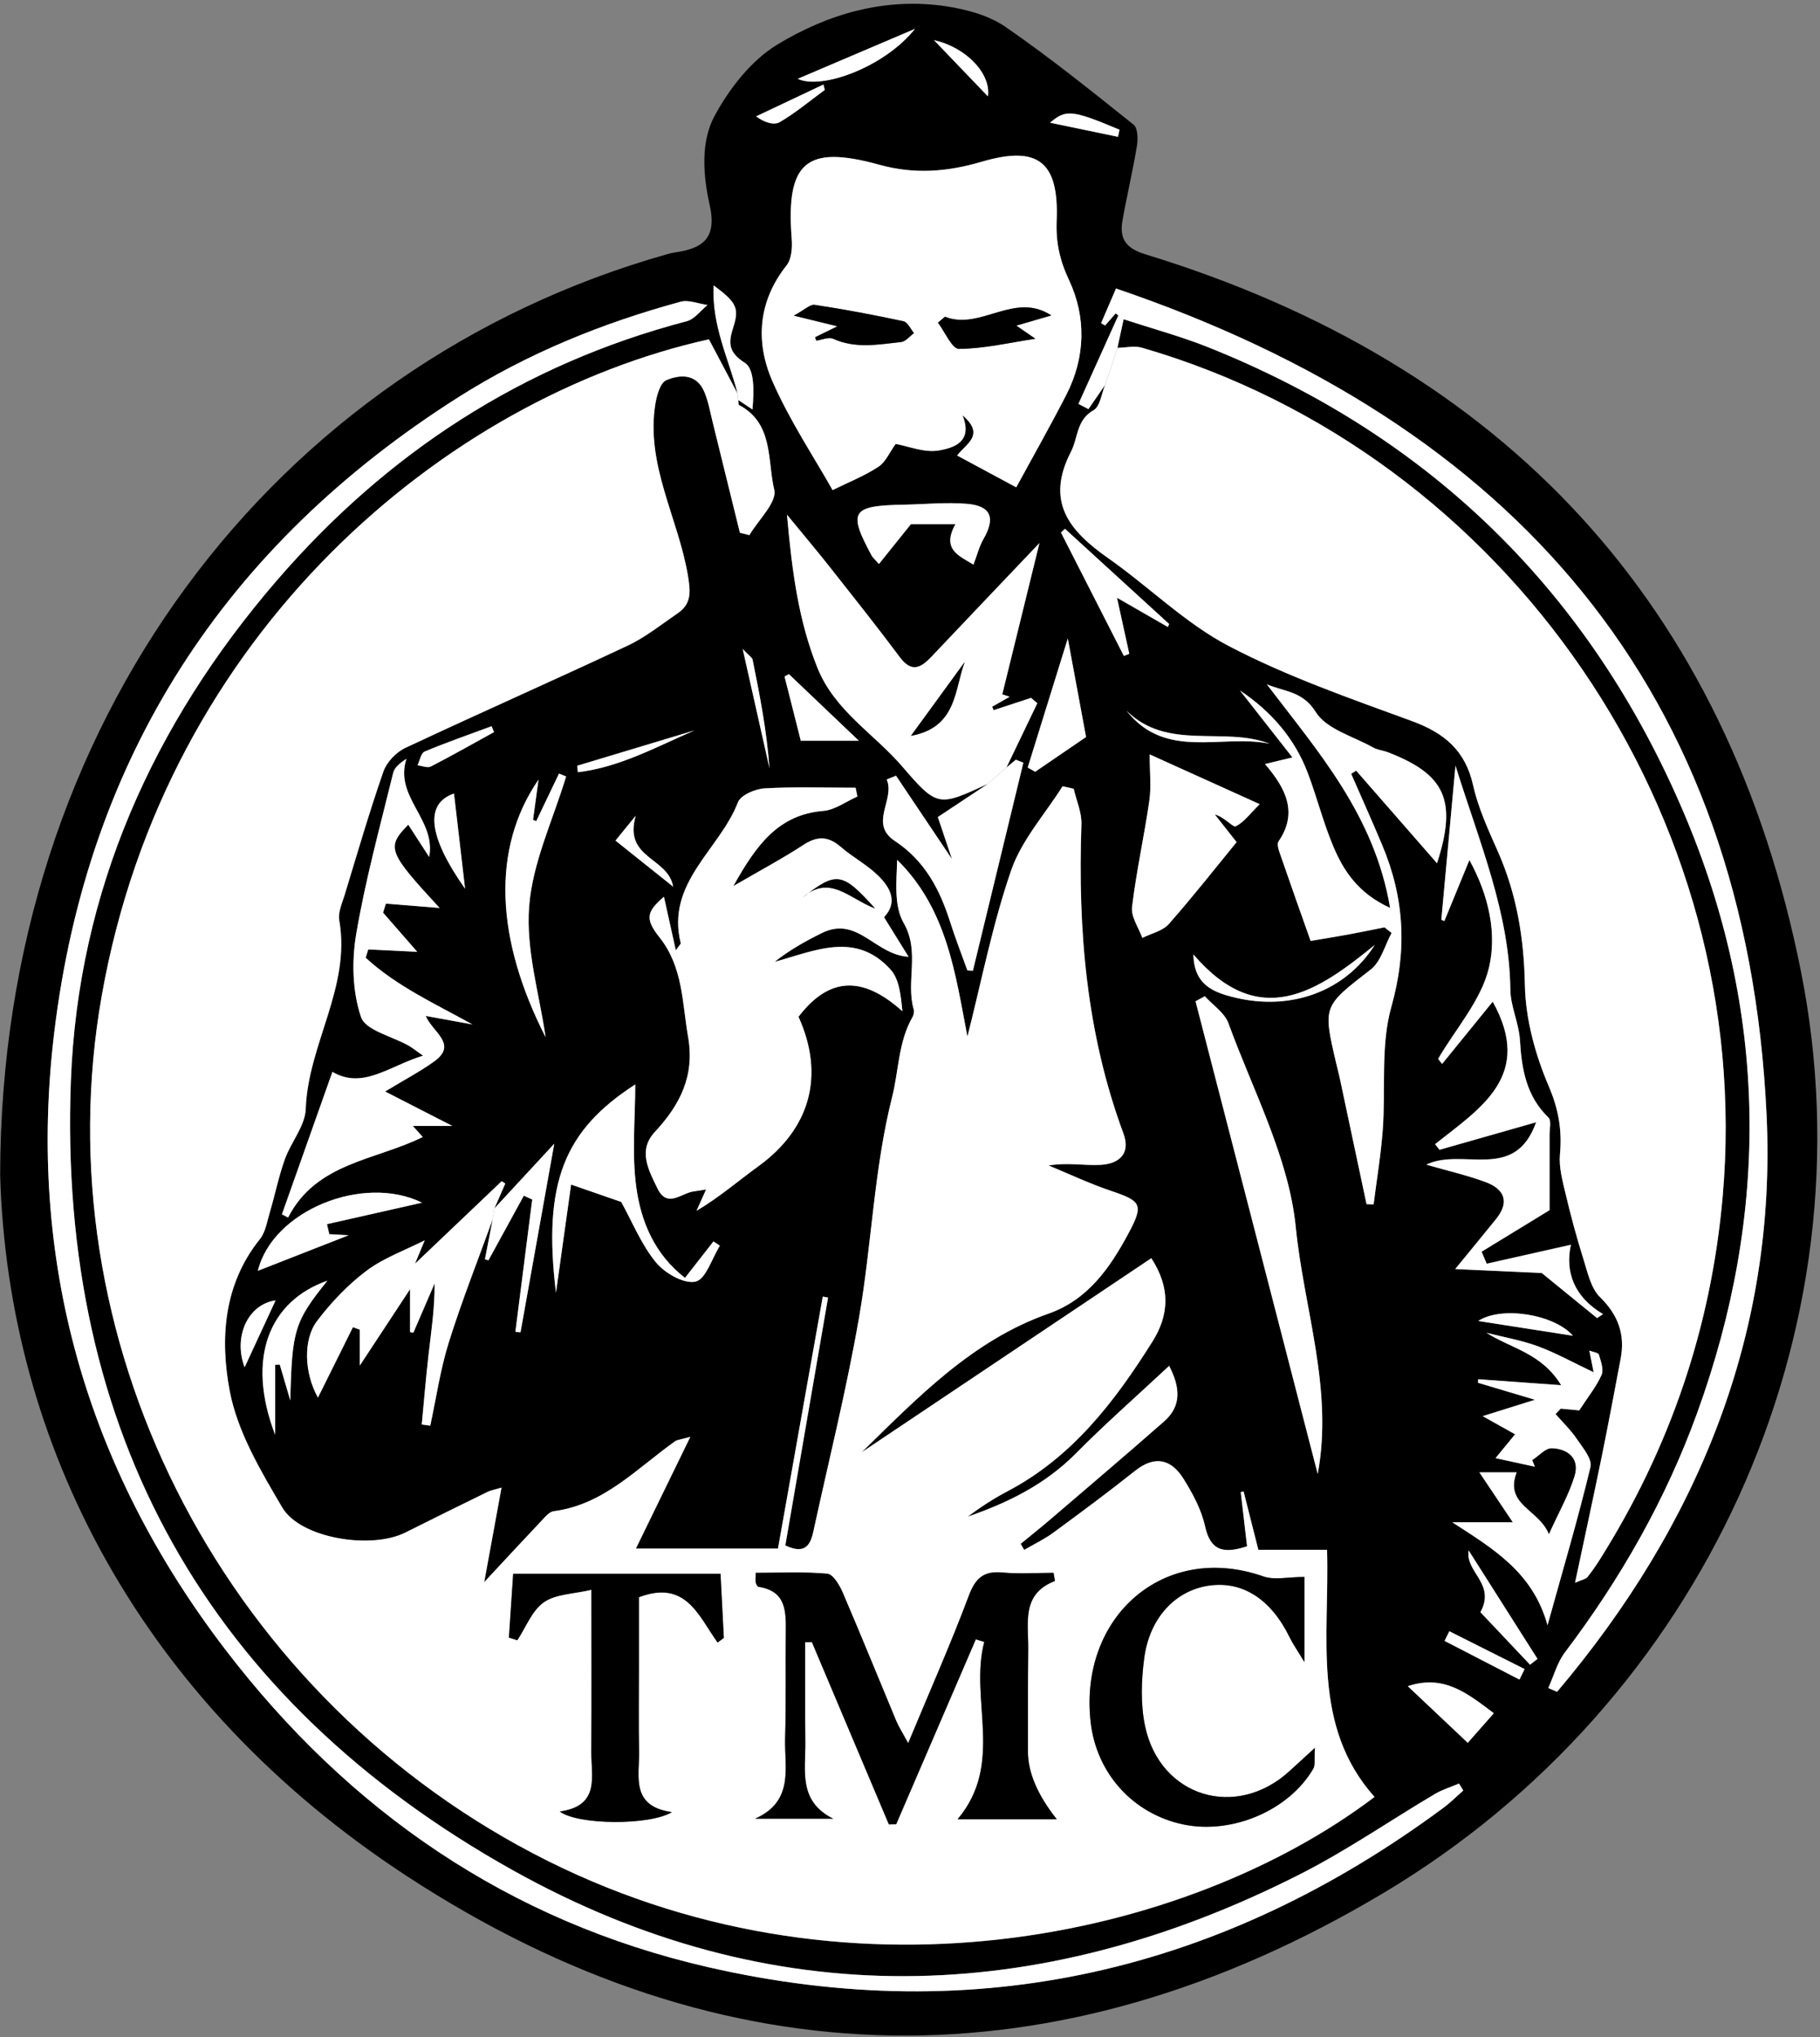 <svg width="345" height="386" viewBox="0 0 345 386" fill="none" xmlns="http://www.w3.org/2000/svg">
<rect x="0" y="0" width="345" height="386" fill="#808080" stroke="none"/>
<path d="M0.03 222.69C0.11 136.88 52.01 69.22 126.39 48.19C126.87 48.05 127.36 47.92 127.85 47.85C133.14 47.1 135.97 45.25 134.52 38.81C133.29 33.34 132.77 26.92 135.45 21.97C138.26 16.78 142.4 11.45 147.33 8.46C156.96 2.61 167.86 -0.56 179.4 1.2C183.26 1.79 187.44 2.92 190.58 5.08C198.97 10.86 206.93 17.27 214.89 23.63C215.68 24.26 215.74 26.33 215.52 27.62C214.74 32.36 213.62 37.04 212.78 41.77C212.17 45.21 213.38 47.05 217.12 48.19C285.24 69.01 327.53 114.57 341.39 184.07C355.04 252.54 322.73 322.58 262.35 358.64C200.32 395.68 137.22 394.82 77.02 355.43C26.57 322.42 1.49 273.51 0.03 222.69ZM93.73 228.97C94.41 227.41 95.09 225.85 95.78 224.29C95.55 224.14 95.33 223.99 95.1 223.84C89.97 228.72 84.84 233.6 78.67 239.47C79.72 236.94 80.18 235.84 80.51 235.04C76.77 236.94 72.74 238.36 69.48 240.81C65.95 243.45 62.8 246.78 60.12 250.3C57.41 253.86 57.69 260.25 60.27 264.84C62.6 260.14 64.75 255.82 66.9 251.5C67.34 251.66 67.77 251.81 68.21 251.97V258.76C71.68 253.49 74.35 249.44 77.73 244.3V252.43C77.94 252.47 78.15 252.5 78.36 252.54C79.7 249.43 81.04 246.33 82.38 243.22C82.42 247.84 81.75 252.25 81.24 256.68C80.73 261.09 80.37 265.52 79.95 269.94C80.49 270.01 81.02 270.09 81.56 270.16C82.7 264.88 83.47 259.49 85.08 254.36C87.54 246.51 90.59 238.84 93.38 231.1C92.89 233.61 92.4 236.12 91.92 238.63C92.14 238.7 92.36 238.77 92.58 238.84C94.82 234.76 97.06 230.67 99.29 226.59C99.82 226.83 100.35 227.07 100.88 227.32L97.69 252.38C98.01 252.41 98.34 252.45 98.66 252.48C100.7 241.08 102.74 229.67 105.06 216.74C100.64 221.52 97.18 225.26 93.72 228.99L93.73 228.97ZM187.24 148.54C184.17 150.58 181.11 152.61 177.77 154.82C178.63 157.36 179.62 160.33 180.45 162.79C177.06 157.74 173.45 152.37 169.84 146.99C169.25 147.23 168.67 147.46 168.08 147.7C169.73 151.54 164.63 156.06 169.63 159.36C175.3 163.11 178.12 168.49 180.08 174.64C181.07 177.75 182.26 180.79 183.36 183.86C183.71 183.89 184.06 183.92 184.41 183.96C187.6 170.81 190.79 157.67 193.98 144.52C193.5 144.33 193.03 144.15 192.55 143.96C191.96 144.45 191.38 144.93 190.79 145.42C192.74 141.37 194.68 137.32 196.63 133.26C196.24 132.92 195.84 132.58 195.45 132.24C193.08 133.02 190.71 133.8 188.35 134.57C188.26 134.35 188.17 134.13 188.08 133.91C189.18 133.28 190.29 132.66 191.39 132.03C190.92 131.88 190.45 131.72 189.99 131.57C192.4 121.76 194.82 111.94 197.04 102.9C190.39 109.89 183.46 117.15 176.57 124.44C174.56 126.57 172.79 127.51 170.57 124.53C166.22 118.7 161.69 113.01 157.18 107.3C154.88 104.38 152.47 101.54 149.18 97.53C150.15 108.38 151.37 117.59 154.94 126.51C158.22 134.71 165.68 139 171.03 145.24C177.7 153.02 177.92 152.83 187.24 148.54ZM209.49 72.92C208.79 74.57 208.54 77.01 207.3 77.72C203.99 79.6 204.39 82.93 203.02 85.57C198.08 95.12 202.74 100.63 210.07 105.77C217.81 111.2 224.69 118.12 232.97 122.44C243.98 128.19 255.87 132.33 267.58 136.61C273.74 138.86 277.76 142.15 279.24 148.81C280.2 153.15 282.14 157.31 283.96 161.41C287.51 169.47 288.88 177.75 289.05 186.62C289.17 193.08 291.01 199.83 293.57 205.81C295.45 210.21 296.12 214.16 295.7 218.74C295.48 221.2 296.19 223.8 296.78 226.26C297.77 230.4 298.87 234.53 300.15 238.59C300.95 241.11 301.56 244.1 303.31 245.81C306.78 249.21 308.07 252.89 307.2 257.5C306.03 263.65 304.89 269.81 303.63 275.95C302.05 283.7 300.36 291.43 298.56 299.91C300.05 299.27 300.61 299.2 300.87 298.88C301.7 297.85 302.47 296.75 303.18 295.63C316.5 274.55 324.35 251.64 326.54 226.76C332.88 154.7 285.95 86.03 216.46 65.89C215.04 65.48 213.38 65.89 211.83 65.91C212.21 64.17 212.58 62.42 213 60.5C218.62 62.34 223.94 63.77 229.02 65.8C271.39 82.73 301.56 112.45 319.29 154.26C335.11 191.58 335.56 229.65 321.7 267.81C315.74 284.22 307.18 299.2 296.66 313.11C295.19 315.05 294.54 317.6 293.5 319.87C294.06 320.11 294.61 320.34 295.17 320.58C321.81 289.1 336.84 252.74 334.88 211.28C331.06 130.47 286.87 80.29 211.56 54.68C210.6 56.9 209.67 59.07 208.73 61.25L209.5 61.68C210.16 60.92 210.83 60.15 211.49 59.39C211.66 59.52 211.83 59.65 212 59.78C209.48 65.37 206.96 70.96 204.44 76.54C205.07 76.87 205.7 77.2 206.33 77.53C207.39 76 208.44 74.47 209.5 72.93L209.49 72.92ZM139.81 74.57C138 71.15 136.2 67.72 134.4 64.32C84.47 75.4 31.45 119.87 19.3 188.72C7.93 253.18 41.3 319.88 101.09 351.23C159.94 382.09 225.23 367.29 260.57 340.52C248.55 327.05 252.07 310.19 251.57 293.7H238.55C237.53 289.69 236.64 286.17 235.75 282.64C235.57 282.68 235.39 282.72 235.21 282.76C235.61 286.17 236.01 289.58 236.41 293.03C232.09 294.44 229.5 294.03 228.44 289.22C227.75 286.06 226.09 283.01 224.35 280.22C222.03 276.51 218.93 275.74 215.18 278.73C210.1 282.77 204.88 286.64 199.64 290.48C197.94 291.73 195.99 292.64 194.16 293.71C193.94 293.33 193.71 292.94 193.49 292.56C195.38 291 197.3 289.48 199.16 287.89C206.35 281.74 213.57 275.62 220.67 269.37C224.07 266.39 223.7 262.86 221.64 258.84C215.53 264.54 209.53 269.8 203.93 275.46C198.11 281.34 191.05 284.8 183.43 287.42C185.84 285.63 188.35 283.99 190.99 282.6C203.26 276.15 211.3 265.63 218.46 254.25C221.65 249.17 221.91 244.06 218.26 238.44C199.83 250.78 181.58 263 163.33 275.23C174.01 264.8 184.35 254 198.79 248.93C206.19 246.33 210.41 240.31 213.93 233.72C216.82 228.31 216.41 227.63 210.67 225.7C206.63 224.34 202.75 222.5 198.79 220.87C202.36 220.26 205.49 220.91 208.58 220.75C212.04 220.57 214.42 218.73 212.96 214.77C205.95 195.83 204.32 176.2 205.01 156.22C205.09 154 204.06 151.73 203.55 149.49C202.85 149.33 202.15 149.17 201.44 149.01C198.11 154.28 193.68 159.18 191.7 164.92C188.15 175.16 186.08 185.91 183.4 196.45C181.09 184.48 179.54 172.26 170.09 162.96C169.95 167.1 169.46 171.69 171.32 174.93C174.47 180.4 171.68 186 173.22 191.3C173.35 191.73 173.22 192.35 172.99 192.75C170.31 197.39 170.38 202.94 169.14 207.85C165.69 221.48 165.27 235.84 162.84 249.78C160.47 263.38 157.11 276.8 154.18 290.3C153.61 292.9 152.51 294.59 148.88 292.86C151.58 277.18 154.28 261.54 156.98 245.89C156.65 245.83 156.31 245.78 155.98 245.72C153.15 261.67 150.31 277.61 147.49 293.46H120.55C123.95 286.49 127.16 279.9 130.87 272.29C128.89 272.85 128.36 272.86 128.01 273.11C120.75 278.25 114.51 285.14 104.98 286.38C104.39 286.46 103.78 287 103.34 287.47C99.55 291.49 95.79 295.54 91.8 299.82C92.88 293.91 93.94 288.14 95.08 281.91C93.71 282.32 93.05 282.42 92.48 282.7C87.25 285.26 82.03 287.83 76.82 290.44C70.36 293.67 56.97 291.54 53.52 285.68C49.41 278.71 45.01 271.3 43.55 263.55C41.71 253.78 42.35 243.44 49.27 234.83C50.34 233.5 50.64 231.5 51.15 229.77C52.14 226.43 52.83 222.99 54 219.71C55.17 216.44 57.86 213.36 57.97 210.14C58.4 197.89 66.56 187.09 64.32 174.4C64.05 172.89 64.88 171.14 65.36 169.55C67.73 161.75 70.01 153.91 72.69 146.22C73.31 144.43 75.11 142.55 76.84 141.74C90.84 135.16 104.99 128.93 118.99 122.36C122.38 120.77 125.39 118.34 128.51 116.2C131.07 114.45 130.93 112.2 130.44 109.23C128.63 98.25 122.33 88.09 124.26 76.46C124.52 74.87 125.19 72.54 126.32 72.06C128.97 70.94 132.07 70.83 133.52 74.26C134.29 76.08 134.63 78.09 135.11 80.02C136.84 87 138.55 93.99 140.27 100.97L142.07 101.42C143.77 98.53 147.35 95.18 146.78 92.83C145.45 87.3 146.69 80.25 140.12 76.78C139.95 76.69 140.02 76.16 139.97 75.83C140.86 76.42 141.76 77.02 142.65 77.61C142.94 74.22 143.07 69.97 141.24 68.8C138.03 66.76 138.08 64.96 138.99 62.12C140.17 58.43 139.7 57.35 135.3 54.11C134.89 61.73 138.16 68.01 139.83 74.59L139.81 74.57ZM192.63 92.34C195.51 87.04 198.94 80.99 202.12 74.81C205.77 67.71 205.92 60.07 202.65 53.1C200.85 49.27 200.13 45.88 200.29 41.83C200.74 30.69 196.84 27.48 186.06 30.65C179.51 32.57 173.34 33.06 166.66 31.21C152.71 27.35 148.95 30.78 150.07 45.26C150.2 46.92 150.05 49.07 149.11 50.26C143.67 57.12 143.15 64.8 146.43 72.27C149.71 79.75 154.33 86.65 157.82 92.86C160.78 91.4 163.82 90.21 166.49 88.45C167.9 87.52 168.67 85.62 169.77 84.11C172.16 84.53 175.25 85.85 178.02 85.34C180.6 84.87 184.53 83.82 182.44 78.68C186.92 82.48 182.93 84.19 181.43 86.31C185.31 88.4 188.94 90.35 192.62 92.33L192.63 92.34ZM277.39 339.27C277.12 338.83 276.84 338.4 276.57 337.96C275.04 338.61 273.41 339.1 271.99 339.94C263.54 344.95 255.41 350.57 246.69 355.01C196.85 380.41 146.08 381.64 97.3 354.43C39.56 322.21 10.93 271.37 13.44 204.8C14.8 168.84 29 137.2 52.45 110.02C73.31 85.84 99.06 69.01 130.21 60.85C131.68 60.47 132.82 58.84 134.12 57.79C132.41 57.55 130.54 56.75 129.01 57.17C114.16 61.21 100.01 66.94 86.96 75.22C42.55 103.36 16.58 143.57 10.29 195.63C5.09 238.69 16.25 277.91 42.65 312.47C66.12 343.2 96.48 364.09 134.27 372.75C185.2 384.42 231.68 373.56 273.58 342.58C274.93 341.58 276.13 340.37 277.4 339.26L277.39 339.27ZM167.57 173.79C170.27 170.92 168.75 168.17 166.49 165.95C164.38 163.87 161.63 162.44 159.38 160.48C156.99 158.41 154.9 158.38 152.26 160.11C148.33 162.68 144.17 164.89 139.01 167.89C143.39 160.03 147.6 154.34 156.05 153.65C158.27 153.47 160.37 151.87 162.52 150.92C162.41 150.37 162.29 149.81 162.18 149.26C156.43 149.26 150.66 149.05 144.93 149.38C143.14 149.48 140.4 150.66 139.87 152.03C136.43 160.99 126.19 167.23 129.03 178.7C129.07 178.88 128.74 179.14 128.1 180.06C127.26 176.29 126.55 173.09 125.85 169.92C122.63 172.69 122.17 174.03 125 177.6C129.49 183.25 129.29 189.96 130.43 196.48C131.72 203.86 128.9 209.35 124.12 214.49C120.86 217.99 122.93 221.7 124.6 225.15C126.48 229.04 129.13 226.05 131.48 225.75C132.11 225.67 132.73 225.55 133.84 225.38C133.12 227 132.58 228.21 132.03 229.42C136.32 226.89 139.91 223.77 143.74 220.99C153.59 213.85 156.38 203.78 151.36 192.66C157.23 184.94 163.63 184.94 171.05 191.61C170.74 188.53 170.44 185.54 168.83 183.74C162.22 176.4 154.49 180.16 146.83 182.25C149.73 179.98 152.73 178.29 155.81 176.78C162.57 173.46 165.82 180.92 172.22 181.29C170.67 178.8 169.13 176.31 167.56 173.78L167.57 173.79ZM240.13 129.66C249.8 142.4 260.54 154.44 263.52 172.06C257.37 169.24 254.63 164.93 252.65 160.17C250.8 155.72 249.62 151 247.91 146.49C245.42 139.91 240.95 134.8 235.05 130.85C238.33 135.03 241.61 139.21 245 143.54C243.28 143.95 241.92 144.28 239.8 144.79C243.83 149.48 246.06 154.06 242.37 159.45C241.97 160.03 242.51 161.39 242.83 162.32C244.65 167.61 246.54 172.88 248.45 178.31C251.17 177.85 253.46 177.48 255.74 177.06C257.98 176.65 260.22 176.18 262.45 175.73C262.9 176.09 263.35 176.44 263.8 176.8C262.52 179.15 261.79 182.21 259.85 183.72C250.85 190.7 250.73 190.55 253.29 201.46C253.52 202.43 253.78 203.4 253.99 204.38C255.68 212.31 257.36 220.25 259.05 228.19C259.5 228.2 259.95 228.22 260.39 228.23C260.98 223.54 261.77 218.86 262.12 214.14C262.7 206.34 261.68 198.14 263.75 190.8C266.78 180.06 266.23 170.17 262.03 160.18C260.13 155.65 258.11 151.16 256.14 146.65C256.45 146.45 256.76 146.24 257.08 146.04C262.15 151.85 267.22 157.65 272.41 163.59C276.25 151.72 273.99 146.76 263.12 142.57C262.19 142.21 261.13 142.13 260.28 141.65C256.52 139.54 251.44 138.19 249.43 134.95C246.92 130.92 243.44 131.1 240.14 129.68L240.13 129.66ZM81.36 162.4C82.71 155.21 74.69 151.05 77.05 143.77C75.87 144.55 74.79 145.39 74.54 146.44C72.06 156.6 69.27 166.71 67.53 177C66.67 182.11 66.81 187.89 68.44 192.71C69.29 195.24 74.33 196.35 77.47 198.13C78.14 198.51 78.74 199.01 80.2 200.03C73.81 201.97 68.81 206.49 63.02 203.1C59.8 212.17 56.62 221.13 53.45 230.09C53.84 230.29 54.23 230.5 54.62 230.7C59.95 220.25 71.25 219.87 80.14 215.44C79.5 214.72 79.01 214.17 78.27 213.35H85.76C81.22 211.03 77.49 209.12 73.01 206.82C76.74 204.55 79.69 203.02 82.35 201.09C86.83 197.83 82 195.61 80.71 192.5C84.03 193.1 86.79 193.6 89.56 194.11C82.44 190.16 75.2 186.87 69.32 181.47C69.49 180.95 69.65 180.43 69.82 179.9C72.78 180.04 75.74 180.19 79.1 180.35C76.82 177.74 74.72 175.34 72.62 172.93C72.8 172.36 72.98 171.79 73.16 171.22C76.54 171.49 79.92 171.77 83.34 172.04C73.57 161.46 73.16 160.56 77.4 156.26C78.73 158.31 80.05 160.35 81.37 162.39L81.36 162.4ZM270.42 220.67C274.48 221.84 278.15 222.66 281.64 223.97C285.13 225.27 286.23 227.69 283.63 230.92C281.05 234.12 278.42 237.3 275.85 240.44C281.14 240.68 287.5 240.97 292.26 241.19C296.38 244.55 299.56 247.14 302.74 249.73C303.12 249.48 303.5 249.23 303.87 248.98C298.47 245.79 296.63 241.08 297.78 235.84C292.11 237.12 286.96 238.28 281.82 239.43C281.5 238.67 281.18 237.91 280.85 237.15C285.43 234.35 290.01 231.56 293.73 229.28C293.73 224.64 293.73 219.88 293.73 215.12C293.73 213.96 294.12 212.31 293.52 211.73C289.31 207.66 288.45 202.57 288.12 197.06C287.93 193.84 286.34 190.68 286.3 187.48C286.13 172.97 280.55 159.91 275.9 145.06C274.91 155.79 274.07 165.02 273.22 174.25C273.41 174.33 273.6 174.41 273.79 174.5C275.29 170.85 276.79 167.2 278.54 162.94C282.33 169.82 283.75 177 282.25 183.33C280.79 189.51 275.96 194.89 272.61 200.61C272.86 200.93 273.11 201.25 273.37 201.57C276.56 197.64 279.76 193.7 282.96 189.77C290.79 203.81 280.62 209.96 272.04 216.77C272.32 217.13 272.6 217.48 272.87 217.84C278.76 216.16 284.64 214.49 291.19 212.62C287.17 224 277.33 217.38 270.42 220.63V220.67ZM228.38 188.77C227.79 189.09 227.21 189.41 226.62 189.73C234.34 219.59 242.06 249.45 249.78 279.3C252.77 263.2 247.16 248.06 245.62 232.54C244.31 219.35 237.5 206.68 232.85 193.88C232.13 191.9 229.9 190.46 228.37 188.77H228.38ZM293.35 307.98C296.32 297.29 299.17 287.69 301.5 277.96C301.86 276.47 300.02 274.3 298.9 272.65C297.75 270.95 296.23 269.5 294.88 267.95C295.21 267.61 295.53 267.26 295.86 266.92C297.39 267.06 298.92 267.21 299.37 267.25C301.06 264.64 302.63 262.72 303.6 260.53C304.05 259.5 303.45 257.93 303.09 256.68C302.99 256.33 302.03 256.22 301.28 255.92C301.55 257.27 301.75 258.26 302.1 260.03C298.08 258.13 294.9 256.34 291.52 255.1C288.38 253.95 285.04 253.38 281.78 252.55C286.5 255.55 292.22 256.38 295.94 262.48C290.02 262.05 285.12 261.7 280.21 261.35C280.21 261.57 280.19 261.79 280.18 262.02C283.29 262.95 286.41 263.88 290.97 265.24C286.89 266.52 284.3 267.33 281.07 268.34C283.41 269.65 285.16 270.63 287.21 271.78C285.81 273.49 284.75 274.79 283.5 276.3C286.28 276.9 288.62 277.41 290.96 277.92L290.45 276.68C291.69 275.88 292.95 274.38 294.17 274.42C297.22 274.52 299.48 276.37 298.51 279.63C297.46 283.13 295.58 286.38 293.62 290.73C291.7 285.96 285.14 285.21 287.5 278.99H280.44C282.91 282.68 284.82 285.53 286.78 288.46H275.32C282.9 293.39 290.58 297.84 293.36 307.98H293.35ZM217.93 142.95C217.93 146.26 218.25 149.04 217.87 151.72C216.9 158.46 215.4 165.13 214.59 171.89C214.37 173.73 215.85 175.78 216.54 177.73C218.24 176.88 220.39 176.42 221.56 175.1C226.2 169.84 230.54 164.3 234.41 159.58C233.17 158.01 231.72 156.17 230.27 154.33C232.13 154.84 233.71 156.83 234.23 156.58C235.78 155.84 236.91 154.23 238.79 152.39C231.2 148.96 224.6 145.98 217.93 142.96V142.95ZM117.75 227.75C119.89 231.62 121.58 235.85 124.33 239.2C126.02 241.25 129.65 243.34 131.84 242.85C133.78 242.42 134.95 238.46 136.45 236.05C136.05 235.78 135.64 235.51 135.24 235.23C133.5 237.45 131.77 239.68 129.84 242.14C124.07 237.68 121.48 231.45 120.6 224.9C119.74 218.54 120.41 211.97 120.42 205.49C106.93 214.19 102.87 224.15 105.38 244.96C106.3 238.36 107.23 231.75 108.25 224.46C111.62 225.63 114.66 226.68 117.74 227.75H117.75ZM102.08 147.74C93.1 160.85 93.95 177.95 103.43 196.53C102.3 188.61 99.67 180.06 100.31 171.77C100.95 163.43 104.85 155.33 107.32 147.13C106.87 146.95 106.42 146.77 105.97 146.59C104.53 149.6 103.09 152.61 101.65 155.61C101.45 155.52 101.25 155.43 101.05 155.34C101.34 153.24 101.62 151.14 102.09 147.74H102.08ZM172.68 99.31H181.12C178.44 104.13 181.81 105.3 184.53 106.99C185.23 105.16 185.62 103.53 186.42 102.15C188.73 98.14 187.89 95.86 183.3 95.47C179.37 95.13 175.37 95.56 171.4 95.63C161.39 95.81 160.7 96.88 165.22 105.26C165.44 105.66 165.82 105.97 166.61 106.87C168.44 104.59 170.09 102.53 172.68 99.31ZM62.42 233.86C62.27 233.23 62.12 232.6 61.98 231.97C68.22 230.56 74.46 229.15 80 227.9C68.89 222.44 51.69 229.35 48.88 240.81C54.38 238.65 60.42 236.29 66.09 234.07C65.27 234.02 63.84 233.95 62.42 233.87V233.86ZM205.88 139.65C204.88 134.28 203.76 128.24 202.42 120.98C199.64 129.93 197.23 137.69 194.82 145.44C195.29 145.7 195.77 145.97 196.24 146.23C199.39 144.08 202.54 141.93 205.89 139.64L205.88 139.65ZM211.74 113.27C215.63 115.51 218.5 117.15 221.36 118.8C221.45 118.62 221.54 118.44 221.62 118.25C215.04 112.23 208.46 106.21 201.87 100.2C201.62 100.44 201.37 100.67 201.11 100.91C205.08 108.7 209.06 116.5 213.03 124.29C213.37 124.16 213.72 124.02 214.06 123.89C213.36 120.72 212.67 117.56 211.73 113.27H211.74ZM62.07 242.67C51.1 246.5 46.56 257.25 52.15 271.88V258.61L53.02 258.56C53.69 260.83 54.36 263.09 55.02 265.36C55.35 251.98 55.8 250.46 62.06 242.67H62.07ZM266.87 319.51C270.86 323.28 274.39 326.61 278.23 330.23C279.7 328.56 281.29 326.76 283.17 324.63C278.17 320.88 273.75 317.22 266.87 319.5V319.51ZM162.8 140.36C158.55 136.32 154.05 132.03 149.54 127.74C149.27 127.89 148.99 128.04 148.72 128.19C149.75 132.27 150.78 136.34 151.8 140.36H162.8ZM260.62 179.03C249.64 188 238.7 195.39 226.22 180.85C226.34 186.6 229.95 188.04 234.19 189.04C244.68 191.53 254.94 187.96 260.62 179.02V179.03ZM88.16 168.4C87.49 162.67 86.78 156.53 86.06 150.37C80.39 152.3 81.27 158.62 88.16 168.4ZM280.63 305.5C283.45 308.49 286.74 311.96 290.03 315.44C290.5 315.07 290.97 314.7 291.44 314.34C287.09 307.49 282.74 300.64 278.39 293.79C277.71 297.93 283.61 300.06 280.62 305.5H280.63ZM151.23 14.93C155.66 17.07 167.64 12.74 173.44 5.47C165.95 8.66 158.47 11.85 151.23 14.93ZM213.53 134.66C220.96 144.13 231.56 139.03 240.67 140.93C231.93 137.56 221.32 142.38 213.53 134.66ZM93.65 138.72C93.5 138.35 93.35 137.98 93.19 137.61C88.95 139.18 84.67 140.67 80.5 142.41C79.81 142.7 79.59 144.11 79.15 145.01C80 145.11 81.04 145.56 81.68 145.24C85.72 143.16 89.67 140.91 93.66 138.72H93.65ZM274.73 309.1C274.43 309.71 274.13 310.32 273.83 310.93C278.56 313.37 283.29 315.82 288.02 318.26C288.35 317.6 288.67 316.93 289 316.27C284.24 313.88 279.48 311.49 274.72 309.1H274.73ZM298.17 253.11C294.6 249.02 284.57 247.44 280.22 250.31C285.92 251.2 292.21 252.18 298.17 253.11ZM109.41 145.1C109.45 145.51 109.5 145.91 109.54 146.32C117.39 145.41 124.41 141.54 131.63 138.41C124.22 140.64 116.81 142.87 109.41 145.1ZM52.24 246.41C46.93 247.17 44.19 253.36 46.37 259.08C48.24 255.06 50.26 250.69 52.24 246.41ZM211.93 25.93C212.03 25.48 212.12 25.03 212.22 24.58C203.2 20.79 202.06 20.7 199.06 23.25C203.25 24.12 207.59 25.03 211.94 25.93H211.93ZM127.6 168.01C126.63 162.38 118.13 162.75 120.51 154.57C118.89 156.56 117.9 157.77 116.67 159.28C120.55 162.38 124.08 165.2 127.6 168.01ZM140.79 122.99C142.68 131.42 144.27 138.49 145.86 145.56C145.35 138.58 144.03 131.78 142.66 124.99C142.58 124.6 142.04 124.3 140.79 122.99ZM177.05 7.61C180.41 11.11 183.97 14.82 187.27 18.26C187.89 14.04 183.27 9.01 177.05 7.61ZM156.34 17.04C156.26 16.7 156.17 16.36 156.09 16.02C151.84 18.03 147.58 20.04 143.33 22.05C144.92 23.24 146.73 23.78 147.83 23.13C150.82 21.37 153.52 19.1 156.34 17.04Z" fill="black"/>
<path d="M139.95 75.8C139.99 76.13 139.93 76.66 140.1 76.75C146.671 80.22 145.43 87.28 146.76 92.8C147.32 95.15 143.75 98.5 142.05 101.39L140.25 100.94C138.53 93.95 136.82 86.97 135.09 79.99C134.61 78.05 134.27 76.05 133.5 74.23C132.04 70.8 128.95 70.91 126.3 72.03C125.18 72.5 124.51 74.84 124.24 76.43C122.32 88.06 128.62 98.22 130.42 109.2C130.91 112.17 131.05 114.42 128.49 116.17C125.37 118.31 122.36 120.74 118.97 122.33C104.97 128.91 90.82 135.14 76.82 141.71C75.091 142.52 73.29 144.41 72.671 146.19C69.99 153.88 67.721 161.72 65.341 169.52C64.861 171.11 64.031 172.86 64.3 174.37C66.531 187.06 58.38 197.86 57.95 210.11C57.84 213.34 55.141 216.41 53.98 219.68C52.81 222.96 52.12 226.4 51.13 229.74C50.62 231.47 50.321 233.46 49.251 234.8C42.331 243.41 41.7 253.76 43.531 263.52C44.99 271.27 49.391 278.68 53.501 285.65C56.95 291.51 70.341 293.64 76.8 290.41C82.01 287.8 87.231 285.23 92.46 282.67C93.031 282.39 93.691 282.29 95.061 281.88C93.921 288.12 92.861 293.88 91.781 299.79C95.76 295.52 99.52 291.46 103.32 287.44C103.76 286.97 104.37 286.43 104.96 286.35C114.49 285.11 120.73 278.22 127.99 273.08C128.35 272.83 128.87 272.81 130.85 272.26C127.14 279.86 123.93 286.46 120.53 293.43H147.47C150.29 277.58 153.12 261.63 155.96 245.69C156.29 245.75 156.63 245.8 156.96 245.86C154.26 261.51 151.57 277.15 148.86 292.83C152.49 294.57 153.59 292.88 154.16 290.27C157.09 276.77 160.46 263.35 162.82 249.75C165.25 235.82 165.66 221.45 169.12 207.82C170.36 202.91 170.29 197.35 172.97 192.72C173.2 192.32 173.33 191.7 173.2 191.27C171.66 185.96 174.44 180.36 171.3 174.9C169.44 171.66 169.921 167.07 170.07 162.93C179.52 172.24 181.08 184.46 183.38 196.42C186.07 185.88 188.14 175.13 191.68 164.89C193.67 159.15 198.1 154.26 201.42 148.98C202.12 149.14 202.82 149.3 203.53 149.46C204.04 151.7 205.07 153.97 204.99 156.19C204.3 176.17 205.92 195.81 212.94 214.74C214.41 218.7 212.03 220.54 208.56 220.72C205.47 220.88 202.34 220.23 198.77 220.84C202.72 222.47 206.6 224.31 210.65 225.67C216.39 227.6 216.8 228.28 213.91 233.69C210.39 240.28 206.17 246.3 198.77 248.9C184.33 253.96 173.99 264.77 163.31 275.2C181.56 262.98 199.81 250.76 218.24 238.41C221.89 244.03 221.63 249.14 218.44 254.22C211.29 265.6 203.24 276.12 190.97 282.57C188.33 283.96 185.82 285.6 183.41 287.39C191.03 284.76 198.09 281.3 203.91 275.43C209.51 269.78 215.51 264.51 221.62 258.81C223.69 262.83 224.05 266.36 220.65 269.34C213.54 275.58 206.32 281.7 199.14 287.86C197.28 289.45 195.36 290.98 193.47 292.53C193.69 292.91 193.92 293.3 194.14 293.68C195.97 292.61 197.92 291.7 199.62 290.45C204.86 286.61 210.08 282.74 215.16 278.7C218.91 275.72 222.01 276.48 224.33 280.19C226.07 282.97 227.72 286.03 228.42 289.19C229.47 294 232.07 294.41 236.39 293C235.99 289.56 235.59 286.15 235.19 282.73C235.37 282.69 235.55 282.65 235.73 282.61C236.62 286.13 237.52 289.66 238.53 293.67H251.55C252.05 310.16 248.53 327.02 260.55 340.49C225.22 367.26 159.92 382.07 101.07 351.2C41.281 319.84 7.91 253.14 19.28 188.69C31.43 119.83 84.451 75.37 134.38 64.29C136.18 67.69 137.98 71.12 139.79 74.54C139.84 74.95 139.88 75.36 139.93 75.78L139.95 75.8ZM172.15 330.32C171.06 328.31 170.37 327.26 169.89 326.12C166.49 317.98 163.18 309.8 159.7 301.7C159.11 300.33 157.891 298.3 156.82 298.21C152.33 297.82 147.78 298.04 143.24 298.04C143.24 299.26 143.17 299.61 143.26 299.91C143.35 300.21 143.57 300.66 143.78 300.69C149.06 301.49 149 305.4 148.95 309.38C148.88 316.04 149.02 322.71 148.82 329.37C148.66 334.85 150.62 341.3 143.12 344.63H157.93C151.24 341.3 152.72 335.42 152.65 330.15C152.61 326.99 152.63 323.82 152.62 320.66C152.62 317.5 152.62 314.35 152.62 311.19C153.04 311.18 153.47 311.17 153.89 311.15C158.76 322.67 163.62 334.19 168.49 345.71C168.951 345.7 169.41 345.69 169.87 345.68C174.9 334 179.94 322.32 184.97 310.64C185.5 310.8 186.031 310.96 186.57 311.13C183.701 322.05 190.46 334.13 181.51 344.74H200.32C196.674 340.153 194.85 335.877 194.85 331.91C194.85 325.41 194.84 318.92 194.9 312.42C194.95 307.54 193.57 302.05 199.93 299.6C199.99 299.58 199.85 298.99 199.7 298.04C196.56 298.04 193.27 298.28 190.04 297.98C186.45 297.64 184.9 299.03 183.63 302.41C180.21 311.53 176.25 320.45 172.14 330.33L172.15 330.32ZM249.25 331.2C246.98 333.28 245.71 334.44 244.44 335.6C234.32 344.86 219.91 340.52 217.06 327.09C216.19 322.97 216.34 318.47 216.89 314.25C217.9 306.5 222.88 301.32 229.27 300.44C235.59 299.57 240.95 303.07 244.48 310.28C245.1 311.55 245.93 312.72 247.26 314.93V298.81C244.16 298.81 241.57 299.45 239.47 298.71C220.66 292.13 204.51 306.35 206.74 326.29C207.83 336.05 214.81 343.72 224.3 345.71C233.56 347.65 244.37 343.05 248.96 335.12C249.33 334.48 249.11 333.48 249.25 331.2ZM127.38 343.37C119.5 342.26 121.22 336.63 121.14 331.9C121.05 326.74 121.12 321.58 121.11 316.42C121.11 311.66 121.11 306.9 121.11 302.65C130.05 299.23 132.44 306.28 136.03 311.23C136.42 310.94 136.82 310.65 137.21 310.35C137 306.34 136.79 302.33 136.58 298.2H97.281C97.001 302.4 96.731 306.35 96.471 310.3C97.001 310.47 97.531 310.63 98.061 310.8C99.691 308.34 100.84 305.18 103.09 303.6C105.33 302.03 108.68 302.04 112.11 301.23C112.11 312.3 112.16 322.09 112.09 331.89C112.06 336.58 113.82 342.19 106.11 343.25C109.5 345.83 123.17 345.94 127.38 343.36V343.37Z" fill="white"/>
<path d="M211.84 65.91C213.39 65.88 215.05 65.47 216.47 65.89C285.97 86.03 332.89 154.7 326.55 226.76C324.36 251.64 316.51 274.55 303.19 295.63C302.48 296.75 301.71 297.85 300.88 298.88C300.62 299.2 300.06 299.27 298.57 299.91C300.37 291.43 302.05 283.7 303.64 275.95C304.89 269.81 306.04 263.66 307.21 257.5C308.08 252.89 306.79 249.21 303.32 245.81C301.57 244.1 300.95 241.11 300.16 238.59C298.88 234.53 297.77 230.41 296.79 226.26C296.2 223.8 295.49 221.2 295.71 218.74C296.13 214.16 295.46 210.21 293.58 205.81C291.02 199.83 289.18 193.08 289.06 186.62C288.89 177.75 287.52 169.47 283.97 161.41C282.16 157.31 280.22 153.14 279.25 148.81C277.77 142.16 273.75 138.87 267.59 136.61C255.88 132.33 243.99 128.19 232.98 122.44C224.7 118.12 217.82 111.2 210.08 105.77C202.75 100.63 198.09 95.12 203.03 85.57C204.39 82.93 204 79.6 207.31 77.72C208.55 77.02 208.8 74.57 209.5 72.92C210.28 70.58 211.07 68.25 211.85 65.91H211.84Z" fill="white"/>
<path d="M192.63 92.34C188.95 90.36 185.32 88.41 181.44 86.32C182.94 84.21 186.94 82.49 182.45 78.69C184.54 83.83 180.61 84.88 178.03 85.35C175.27 85.85 172.17 84.54 169.78 84.12C168.68 85.63 167.91 87.53 166.5 88.46C163.83 90.21 160.79 91.4 157.83 92.87C154.34 86.67 149.72 79.77 146.44 72.28C143.16 64.8 143.69 57.13 149.12 50.27C150.06 49.08 150.21 46.93 150.08 45.27C148.96 30.79 152.72 27.36 166.67 31.22C173.35 33.07 179.52 32.58 186.07 30.66C196.85 27.49 200.75 30.7 200.3 41.84C200.14 45.89 200.86 49.28 202.66 53.11C205.93 60.07 205.78 67.71 202.13 74.82C198.95 81 195.52 87.04 192.64 92.35L192.63 92.34ZM154.52 63.9C154.59 64.11 154.66 64.33 154.74 64.54C155.82 64.4 157.1 63.81 157.94 64.19C162.19 66.12 166.51 65.27 170.81 64.81C171.68 64.72 172.44 63.7 173.26 63.12C172.61 62.34 172.06 61.05 171.28 60.88C165.71 59.68 160.1 58.62 154.46 57.77C153.55 57.63 152.46 58.76 150.49 59.81C153.79 60.62 155.87 61.13 158.75 61.83C156.77 62.8 155.65 63.35 154.53 63.9H154.52ZM179.13 60.02L177.8 61.14C179.13 62.89 180.47 66.12 181.78 66.11C186.54 66.07 191.29 64.94 196.26 64.19C195.05 63.36 193.93 62.59 192.65 61.7C195.14 60.97 197.22 60.37 199.29 59.77C192.26 55.16 185.92 62.69 179.13 60.02Z" fill="white"/>
<path d="M277.39 339.27C276.12 340.38 274.92 341.59 273.57 342.59C231.67 373.57 185.19 384.43 134.26 372.76C96.47 364.1 66.12 343.21 42.64 312.48C16.24 277.92 5.08 238.7 10.28 195.64C16.57 143.58 42.54 103.37 86.95 75.23C100.01 66.96 114.15 61.23 129 57.18C130.53 56.76 132.4 57.57 134.11 57.8C132.81 58.85 131.67 60.47 130.2 60.86C99.05 69.02 73.3 85.85 52.44 110.03C28.99 137.21 14.79 168.85 13.43 204.81C10.92 271.38 39.54 322.23 97.29 354.44C146.07 381.66 196.84 380.42 246.68 355.02C255.41 350.57 263.54 344.95 271.98 339.95C273.4 339.11 275.03 338.62 276.56 337.97C276.83 338.41 277.11 338.84 277.38 339.28L277.39 339.27Z" fill="white"/>
<path d="M167.57 173.79C169.14 176.32 170.69 178.81 172.23 181.3C165.83 180.93 162.58 173.47 155.82 176.79C152.73 178.3 149.73 179.99 146.84 182.26C154.5 180.17 162.23 176.41 168.84 183.75C170.46 185.55 170.75 188.54 171.06 191.62C163.64 184.95 157.25 184.96 151.37 192.67C156.39 203.79 153.6 213.86 143.75 221C139.92 223.78 136.33 226.89 132.04 229.43C132.58 228.22 133.12 227.01 133.85 225.39C132.74 225.57 132.12 225.68 131.49 225.76C129.15 226.06 126.49 229.05 124.61 225.16C122.95 221.71 120.88 218.01 124.13 214.5C128.91 209.36 131.73 203.87 130.44 196.49C129.3 189.97 129.5 183.26 125.01 177.61C122.18 174.05 122.64 172.7 125.86 169.93C126.56 173.1 127.27 176.3 128.11 180.07C128.75 179.15 129.08 178.88 129.04 178.71C126.2 167.24 136.44 161 139.88 152.04C140.41 150.67 143.15 149.49 144.94 149.39C150.67 149.06 156.44 149.27 162.19 149.27C162.3 149.82 162.42 150.38 162.53 150.93C160.38 151.88 158.27 153.48 156.06 153.66C147.61 154.35 143.4 160.03 139.02 167.9C144.18 164.9 148.34 162.69 152.27 160.12C154.91 158.39 157 158.41 159.39 160.49C161.64 162.45 164.39 163.87 166.5 165.96C168.75 168.18 170.28 170.93 167.58 173.8L167.57 173.79ZM165.87 172.14C159.67 165.24 158.54 165.07 152.14 170.1C157.24 165.55 161.02 170.31 165.87 172.14Z" fill="white"/>
<path d="M211.84 65.91C211.06 68.25 210.27 70.58 209.49 72.92C208.43 74.45 207.38 75.98 206.32 77.52C205.69 77.19 205.06 76.86 204.43 76.53C206.95 70.94 209.47 65.35 211.99 59.77C211.82 59.64 211.65 59.51 211.48 59.38C210.82 60.14 210.15 60.91 209.49 61.67L208.72 61.24C209.66 59.07 210.59 56.89 211.55 54.67C286.86 80.28 331.06 130.47 334.87 211.27C336.83 252.74 321.8 289.09 295.16 320.57C294.6 320.33 294.05 320.1 293.49 319.86C294.52 317.59 295.18 315.04 296.65 313.1C307.17 299.19 315.73 284.22 321.69 267.8C335.56 229.64 335.1 191.56 319.28 154.25C301.55 112.43 271.38 82.72 229.01 65.79C223.93 63.76 218.62 62.33 212.99 60.49C212.57 62.41 212.2 64.16 211.82 65.9L211.84 65.91Z" fill="white"/>
<path d="M240.13 129.66C243.44 131.09 246.91 130.91 249.42 134.93C251.43 138.17 256.51 139.52 260.27 141.63C261.12 142.11 262.18 142.19 263.11 142.55C273.98 146.74 276.23 151.7 272.4 163.57C267.21 157.63 262.14 151.82 257.07 146.02C256.76 146.22 256.45 146.43 256.13 146.63C258.1 151.14 260.12 155.62 262.02 160.16C266.22 170.16 266.77 180.04 263.74 190.78C261.67 198.13 262.7 206.32 262.11 214.12C261.76 218.83 260.97 223.51 260.38 228.21C259.93 228.2 259.48 228.18 259.04 228.17C257.36 220.23 255.67 212.3 253.98 204.36C253.77 203.38 253.51 202.42 253.28 201.44C250.72 190.53 250.84 190.68 259.84 183.7C261.78 182.2 262.5 179.13 263.79 176.78C263.34 176.42 262.89 176.07 262.44 175.71C260.2 176.16 257.97 176.63 255.73 177.04C253.45 177.46 251.16 177.82 248.44 178.29C246.52 172.87 244.64 167.6 242.82 162.3C242.5 161.37 241.96 160.02 242.36 159.43C246.05 154.04 243.83 149.47 239.79 144.77C241.92 144.26 243.27 143.94 244.99 143.52C241.6 139.19 238.32 135.01 235.04 130.83C240.94 134.78 245.41 139.89 247.9 146.47C249.61 150.98 250.79 155.7 252.64 160.15C254.62 164.91 257.36 169.22 263.51 172.04C260.54 154.41 249.8 142.38 240.12 129.64L240.13 129.66Z" fill="white"/>
<path d="M187.24 148.54C177.92 152.83 177.71 153.01 171.03 145.24C165.68 139.01 158.23 134.71 154.94 126.51C151.37 117.59 150.15 108.38 149.18 97.53C152.47 101.54 154.87 104.38 157.18 107.3C161.68 113.01 166.22 118.7 170.57 124.53C172.8 127.52 174.56 126.57 176.57 124.44C183.47 117.15 190.4 109.89 197.04 102.9C194.82 111.94 192.4 121.76 189.99 131.57C190.46 131.72 190.93 131.88 191.39 132.03C190.29 132.66 189.18 133.28 188.08 133.91C188.17 134.13 188.26 134.35 188.35 134.57C190.72 133.79 193.09 133.01 195.45 132.24C195.84 132.58 196.24 132.92 196.63 133.26C194.68 137.31 192.74 141.36 190.79 145.42C189.6 146.46 188.41 147.5 187.23 148.54H187.24ZM182.86 125.46C179.67 129.84 176.48 134.22 172.68 139.43C181.42 137.83 180.9 130.67 182.86 125.46Z" fill="white"/>
<path d="M81.36 162.4C80.04 160.36 78.71 158.32 77.39 156.27C73.15 160.57 73.56 161.48 83.33 172.05C79.91 171.77 76.53 171.5 73.15 171.23C72.97 171.8 72.79 172.37 72.61 172.94C74.71 175.35 76.81 177.75 79.09 180.36C75.74 180.2 72.78 180.05 69.81 179.91C69.64 180.43 69.48 180.95 69.31 181.48C75.19 186.89 82.43 190.18 89.55 194.12C86.79 193.62 84.02 193.12 80.7 192.51C81.99 195.62 86.81 197.85 82.34 201.1C79.68 203.03 76.73 204.56 73 206.83C77.49 209.13 81.21 211.04 85.75 213.36H78.26C79 214.18 79.49 214.73 80.13 215.45C71.24 219.88 59.93 220.26 54.61 230.71C54.22 230.51 53.83 230.3 53.44 230.1C56.62 221.14 59.79 212.18 63.01 203.11C68.79 206.5 73.79 201.99 80.19 200.04C78.74 199.02 78.14 198.52 77.46 198.14C74.33 196.36 69.29 195.25 68.43 192.72C66.8 187.9 66.65 182.12 67.52 177.01C69.26 166.72 72.05 156.6 74.53 146.45C74.79 145.4 75.86 144.56 77.04 143.78C74.68 151.06 82.69 155.22 81.35 162.41L81.36 162.4Z" fill="white"/>
<path d="M270.42 220.67C277.33 217.42 287.16 224.04 291.19 212.66C284.64 214.53 278.76 216.2 272.87 217.88C272.59 217.52 272.31 217.17 272.04 216.81C280.62 210 290.79 203.85 282.96 189.81C279.76 193.75 276.57 197.68 273.37 201.61C273.12 201.29 272.87 200.97 272.61 200.65C275.96 194.92 280.79 189.54 282.25 183.37C283.75 177.04 282.33 169.86 278.54 162.98C276.79 167.24 275.29 170.89 273.79 174.54C273.6 174.46 273.41 174.38 273.22 174.29C274.07 165.06 274.92 155.83 275.9 145.1C280.55 159.95 286.13 173.02 286.3 187.52C286.34 190.72 287.92 193.88 288.12 197.1C288.45 202.6 289.31 207.7 293.52 211.77C294.12 212.35 293.72 214 293.73 215.16C293.74 219.92 293.73 224.67 293.73 229.32C290.01 231.59 285.43 234.39 280.85 237.19C281.17 237.95 281.49 238.71 281.82 239.47C286.97 238.31 292.11 237.15 297.78 235.88C296.63 241.12 298.47 245.83 303.87 249.02C303.49 249.27 303.11 249.52 302.74 249.77C299.56 247.18 296.38 244.58 292.26 241.23C287.5 241.01 281.15 240.72 275.85 240.48C278.42 237.33 281.05 234.16 283.63 230.96C286.23 227.73 285.13 225.31 281.64 224.01C278.15 222.71 274.48 221.88 270.42 220.71V220.67Z" fill="white"/>
<path d="M228.38 188.77C229.91 190.46 232.13 191.9 232.86 193.88C237.52 206.68 244.32 219.35 245.63 232.54C247.17 248.05 252.78 263.2 249.79 279.3C242.07 249.44 234.35 219.58 226.63 189.73C227.22 189.41 227.8 189.09 228.39 188.77H228.38Z" fill="white"/>
<path d="M293.35 307.98C290.57 297.84 282.89 293.39 275.31 288.46H286.77C284.81 285.53 282.9 282.69 280.43 278.99H287.49C285.13 285.2 291.69 285.96 293.61 290.73C295.57 286.38 297.45 283.13 298.5 279.63C299.48 276.37 297.21 274.51 294.16 274.42C292.95 274.38 291.68 275.88 290.44 276.68L290.95 277.92C288.61 277.41 286.27 276.9 283.49 276.3C284.73 274.78 285.79 273.49 287.2 271.78C285.15 270.63 283.4 269.65 281.06 268.34C284.29 267.33 286.88 266.52 290.96 265.24C286.39 263.88 283.28 262.95 280.17 262.02C280.17 261.8 280.19 261.58 280.2 261.35C285.1 261.7 290.01 262.06 295.93 262.48C292.22 256.38 286.5 255.55 281.77 252.55C285.02 253.38 288.37 253.95 291.51 255.1C294.89 256.34 298.08 258.13 302.09 260.03C301.74 258.25 301.54 257.26 301.27 255.92C302.02 256.21 302.98 256.32 303.08 256.68C303.44 257.93 304.04 259.5 303.59 260.53C302.62 262.72 301.05 264.65 299.36 267.25C298.91 267.21 297.38 267.07 295.85 266.92C295.52 267.26 295.2 267.61 294.87 267.95C296.23 269.51 297.74 270.96 298.89 272.65C300.01 274.3 301.85 276.47 301.49 277.96C299.16 287.68 296.31 297.29 293.34 307.98H293.35Z" fill="white"/>
<path d="M93.38 231.08C90.58 238.83 87.54 246.49 85.08 254.34C83.47 259.47 82.7 264.87 81.56 270.14C81.02 270.07 80.49 269.99 79.95 269.92C80.37 265.5 80.73 261.07 81.24 256.66C81.75 252.23 82.42 247.82 82.38 243.2C81.04 246.31 79.7 249.41 78.36 252.52C78.15 252.48 77.94 252.45 77.73 252.41V244.28C74.35 249.42 71.68 253.47 68.21 258.74V251.95C67.77 251.79 67.34 251.64 66.9 251.48C64.75 255.8 62.6 260.13 60.27 264.82C57.68 260.23 57.4 253.84 60.12 250.28C62.8 246.76 65.96 243.43 69.48 240.79C72.74 238.34 76.77 236.92 80.51 235.02C80.17 235.83 79.72 236.92 78.67 239.45C84.84 233.58 89.97 228.7 95.1 223.82C95.33 223.97 95.55 224.12 95.78 224.27C95.1 225.83 94.42 227.39 93.74 228.93C93.63 229.63 93.5 230.35 93.38 231.06V231.08Z" fill="white"/>
<path d="M217.93 142.95C224.6 145.97 231.2 148.95 238.79 152.38C236.91 154.22 235.78 155.84 234.23 156.57C233.72 156.82 232.13 154.82 230.27 154.32C231.72 156.16 233.17 158 234.41 159.57C230.54 164.29 226.2 169.83 221.56 175.09C220.39 176.41 218.24 176.87 216.54 177.72C215.84 175.77 214.37 173.72 214.59 171.88C215.4 165.12 216.9 158.45 217.87 151.71C218.26 149.03 217.93 146.24 217.93 142.94V142.95Z" fill="white"/>
<path d="M187.24 148.54C188.43 147.5 189.62 146.46 190.8 145.42C191.39 144.93 191.97 144.45 192.56 143.96C193.04 144.15 193.51 144.33 193.99 144.52C190.8 157.67 187.61 170.81 184.42 183.96C184.07 183.93 183.72 183.9 183.37 183.86C182.27 180.79 181.08 177.75 180.09 174.64C178.12 168.49 175.31 163.11 169.64 159.36C164.64 156.06 169.74 151.54 168.09 147.7C168.68 147.46 169.26 147.23 169.85 146.99C173.46 152.37 177.07 157.75 180.46 162.79C179.63 160.33 178.63 157.36 177.78 154.82C181.11 152.61 184.18 150.57 187.25 148.54H187.24Z" fill="white"/>
<path d="M117.75 227.75C114.67 226.68 111.63 225.63 108.26 224.46C107.24 231.76 106.32 238.36 105.39 244.96C102.87 224.15 106.93 214.19 120.42 205.49C120.42 211.97 119.75 218.54 120.61 224.9C121.49 231.45 124.08 237.68 129.85 242.14C131.77 239.68 133.51 237.46 135.25 235.23C135.65 235.5 136.06 235.77 136.46 236.05C134.95 238.45 133.79 242.42 131.85 242.85C129.66 243.34 126.02 241.25 124.34 239.2C121.59 235.85 119.9 231.62 117.76 227.75H117.75Z" fill="white"/>
<path d="M102.08 147.74C101.62 151.14 101.33 153.24 101.04 155.34C101.24 155.43 101.44 155.52 101.64 155.61C103.08 152.6 104.52 149.59 105.96 146.59C106.41 146.77 106.86 146.95 107.31 147.13C104.84 155.33 100.94 163.43 100.3 171.77C99.66 180.07 102.3 188.62 103.42 196.53C93.94 177.96 93.09 160.85 102.07 147.74H102.08Z" fill="white"/>
<path d="M172.68 99.31C170.1 102.53 168.44 104.59 166.61 106.87C165.82 105.97 165.44 105.66 165.22 105.26C160.7 96.87 161.39 95.81 171.4 95.63C175.37 95.56 179.37 95.13 183.3 95.47C187.89 95.86 188.73 98.14 186.42 102.15C185.62 103.54 185.23 105.16 184.53 106.99C181.8 105.3 178.43 104.13 181.12 99.31H172.68Z" fill="white"/>
<path d="M62.42 233.86C63.85 233.94 65.28 234.02 66.09 234.06C60.41 236.28 54.38 238.65 48.88 240.8C51.69 229.35 68.89 222.43 80 227.89C74.46 229.14 68.22 230.55 61.98 231.96C62.13 232.59 62.28 233.22 62.42 233.85V233.86Z" fill="white"/>
<path d="M205.88 139.65C202.54 141.93 199.39 144.08 196.23 146.24C195.76 145.98 195.28 145.71 194.81 145.45C197.22 137.69 199.63 129.94 202.41 120.99C203.76 128.25 204.87 134.28 205.87 139.66L205.88 139.65Z" fill="white"/>
<path d="M93.38 231.08C93.5 230.36 93.62 229.65 93.74 228.95C97.19 225.23 100.65 221.5 105.07 216.71C102.76 229.64 100.72 241.05 98.67 252.45C98.35 252.42 98.02 252.38 97.7 252.35L100.89 227.29C100.36 227.05 99.83 226.81 99.3 226.56C97.06 230.64 94.82 234.73 92.59 238.81C92.37 238.74 92.15 238.67 91.93 238.6C92.42 236.09 92.91 233.58 93.39 231.07L93.38 231.08Z" fill="white"/>
<path d="M211.74 113.27C212.68 117.56 213.38 120.72 214.07 123.89C213.73 124.02 213.38 124.16 213.04 124.29C209.07 116.5 205.09 108.7 201.12 100.91C201.37 100.67 201.62 100.44 201.88 100.2C208.46 106.22 215.04 112.24 221.63 118.25C221.54 118.43 221.45 118.61 221.37 118.8C218.5 117.15 215.64 115.5 211.75 113.27H211.74Z" fill="white"/>
<path d="M62.069 242.67C55.809 250.46 55.359 251.98 55.029 265.36C54.359 263.09 53.69 260.83 53.029 258.56L52.16 258.61V271.88C46.569 257.25 51.109 246.5 62.08 242.67H62.069Z" fill="white"/>
<path d="M266.87 319.51C273.75 317.23 278.17 320.89 283.17 324.64C281.29 326.77 279.7 328.57 278.23 330.24C274.39 326.62 270.86 323.29 266.87 319.52V319.51Z" fill="white"/>
<path d="M162.8 140.36H151.8C150.78 136.34 149.75 132.26 148.72 128.19C148.99 128.04 149.27 127.89 149.54 127.74C154.05 132.03 158.55 136.32 162.8 140.36Z" fill="white"/>
<path d="M139.95 75.8C139.9 75.39 139.86 74.98 139.81 74.56C138.14 67.98 134.88 61.7 135.28 54.08C139.67 57.32 140.15 58.4 138.97 62.09C138.06 64.93 138.01 66.73 141.22 68.77C143.05 69.94 142.93 74.19 142.63 77.58C141.74 76.99 140.84 76.39 139.95 75.8Z" fill="white"/>
<path d="M260.62 179.03C254.94 187.97 244.67 191.54 234.19 189.05C229.95 188.04 226.34 186.61 226.22 180.86C238.7 195.4 249.64 188 260.62 179.04V179.03Z" fill="white"/>
<path d="M88.16 168.4C81.27 158.63 80.39 152.3 86.06 150.37C86.78 156.53 87.49 162.67 88.16 168.4Z" fill="white"/>
<path d="M280.63 305.5C283.61 300.06 277.72 297.94 278.4 293.79C282.75 300.64 287.1 307.49 291.45 314.34C290.98 314.71 290.51 315.08 290.04 315.44C286.75 311.96 283.46 308.48 280.64 305.5H280.63Z" fill="white"/>
<path d="M151.23 14.93C158.47 11.85 165.95 8.66 173.44 5.47C167.64 12.75 155.66 17.08 151.23 14.93Z" fill="white"/>
<path d="M213.53 134.66C221.32 142.38 231.93 137.57 240.67 140.93C231.56 139.03 220.96 144.12 213.53 134.66Z" fill="white"/>
<path d="M93.65 138.72C89.67 140.91 85.72 143.16 81.67 145.24C81.03 145.57 80 145.11 79.14 145.01C79.58 144.12 79.8 142.7 80.49 142.41C84.66 140.67 88.94 139.18 93.18 137.61C93.33 137.98 93.48 138.35 93.64 138.72H93.65Z" fill="white"/>
<path d="M274.73 309.1C279.49 311.49 284.25 313.88 289.01 316.27C288.68 316.93 288.36 317.6 288.03 318.26C283.3 315.82 278.57 313.37 273.84 310.93C274.14 310.32 274.44 309.71 274.74 309.1H274.73Z" fill="white"/>
<path d="M298.17 253.11C292.21 252.18 285.91 251.2 280.22 250.31C284.57 247.43 294.6 249.01 298.17 253.11Z" fill="white"/>
<path d="M109.41 145.1C116.82 142.87 124.23 140.64 131.63 138.41C124.4 141.53 117.39 145.41 109.54 146.32C109.5 145.91 109.45 145.51 109.41 145.1Z" fill="white"/>
<path d="M52.24 246.41C50.26 250.69 48.23 255.06 46.37 259.08C44.2 253.36 46.94 247.17 52.24 246.41Z" fill="white"/>
<path d="M211.93 25.93C207.59 25.02 203.24 24.12 199.05 23.25C202.05 20.7 203.19 20.79 212.21 24.58C212.11 25.03 212.02 25.48 211.92 25.93H211.93Z" fill="white"/>
<path d="M127.6 168.01C124.07 165.19 120.55 162.38 116.67 159.28C117.9 157.77 118.89 156.56 120.51 154.57C118.14 162.75 126.63 162.38 127.6 168.01Z" fill="white"/>
<path d="M140.79 122.99C142.04 124.3 142.58 124.6 142.66 124.99C144.04 131.78 145.36 138.58 145.86 145.56C144.27 138.49 142.68 131.41 140.79 122.99Z" fill="white"/>
<path d="M177.05 7.61C183.26 9.01 187.88 14.04 187.27 18.26C183.97 14.82 180.41 11.11 177.05 7.61Z" fill="white"/>
<path d="M156.34 17.04C153.52 19.11 150.83 21.37 147.83 23.13C146.73 23.78 144.92 23.23 143.33 22.05C147.58 20.04 151.84 18.03 156.09 16.02C156.17 16.36 156.26 16.7 156.34 17.04Z" fill="white"/>
<path d="M172.15 330.32C176.26 320.44 180.22 311.52 183.64 302.4C184.91 299.02 186.46 297.63 190.05 297.97C193.28 298.28 196.56 298.03 199.71 298.03C199.86 298.98 200.01 299.56 199.94 299.59C193.59 302.04 194.96 307.53 194.91 312.41C194.84 318.91 194.86 325.4 194.86 331.9C194.86 335.866 196.683 340.143 200.33 344.73H181.52C190.47 334.12 183.71 322.04 186.58 311.12C186.05 310.96 185.52 310.8 184.98 310.63C179.95 322.31 174.91 333.99 169.88 345.67C169.42 345.68 168.96 345.69 168.5 345.7C163.63 334.18 158.77 322.66 153.9 311.14C153.48 311.15 153.05 311.16 152.63 311.18C152.63 314.34 152.63 317.49 152.63 320.65C152.63 323.81 152.62 326.98 152.66 330.14C152.73 335.41 151.24 341.28 157.94 344.62H143.13C150.64 341.3 148.67 334.85 148.83 329.36C149.03 322.7 148.88 316.04 148.96 309.37C149 305.39 149.07 301.48 143.79 300.68C143.58 300.65 143.36 300.19 143.27 299.9C143.18 299.6 143.25 299.25 143.25 298.03C147.79 298.03 152.34 297.8 156.83 298.2C157.9 298.29 159.11 300.32 159.71 301.69C163.19 309.79 166.5 317.97 169.9 326.11C170.38 327.25 171.07 328.3 172.16 330.31L172.15 330.32Z" fill="black"/>
<path d="M249.25 331.2C249.1 333.48 249.33 334.48 248.96 335.12C244.36 343.05 233.56 347.65 224.3 345.71C214.81 343.72 207.83 336.06 206.74 326.29C204.51 306.35 220.66 292.12 239.47 298.71C241.58 299.45 244.17 298.81 247.26 298.81V314.93C245.93 312.72 245.1 311.55 244.48 310.28C240.96 303.06 235.6 299.57 229.27 300.44C222.88 301.32 217.9 306.49 216.89 314.25C216.34 318.47 216.19 322.97 217.06 327.09C219.91 340.52 234.33 344.86 244.44 335.6C245.71 334.44 246.98 333.28 249.25 331.2Z" fill="black"/>
<path d="M127.38 343.37C123.17 345.94 109.5 345.83 106.11 343.26C113.82 342.2 112.06 336.59 112.09 331.9C112.16 322.11 112.11 312.31 112.11 301.24C108.68 302.05 105.33 302.04 103.09 303.61C100.84 305.19 99.69 308.34 98.06 310.81C97.53 310.64 97 310.48 96.47 310.31C96.73 306.36 97 302.41 97.28 298.21H136.58C136.8 302.34 137 306.35 137.21 310.36C136.82 310.65 136.42 310.94 136.03 311.24C132.45 306.29 130.06 299.24 121.11 302.66C121.11 306.91 121.11 311.67 121.11 316.43C121.11 321.59 121.04 326.75 121.14 331.91C121.22 336.64 119.51 342.27 127.38 343.38V343.37Z" fill="black"/>
<path d="M154.52 63.9C155.64 63.35 156.76 62.8 158.74 61.83C155.86 61.12 153.77 60.61 150.48 59.81C152.45 58.76 153.54 57.63 154.45 57.77C160.09 58.62 165.7 59.68 171.27 60.88C172.06 61.05 172.6 62.35 173.25 63.12C172.44 63.71 171.67 64.72 170.8 64.81C166.5 65.28 162.18 66.12 157.93 64.19C157.09 63.81 155.81 64.4 154.73 64.54C154.66 64.33 154.59 64.11 154.51 63.9H154.52Z" fill="black"/>
<path d="M179.13 60.02C185.91 62.69 192.26 55.16 199.29 59.77C197.22 60.37 195.14 60.98 192.65 61.7C193.93 62.58 195.06 63.36 196.26 64.19C191.29 64.94 186.54 66.07 181.78 66.11C180.47 66.12 179.13 62.89 177.8 61.14L179.13 60.02Z" fill="black"/>
<path d="M165.87 172.14C161.02 170.31 157.24 165.55 152.14 170.1C158.54 165.07 159.67 165.23 165.87 172.14Z" fill="black"/>
<path d="M182.86 125.46C180.9 130.68 181.42 137.83 172.68 139.43C176.48 134.21 179.67 129.83 182.86 125.46Z" fill="black"/>
</svg>
